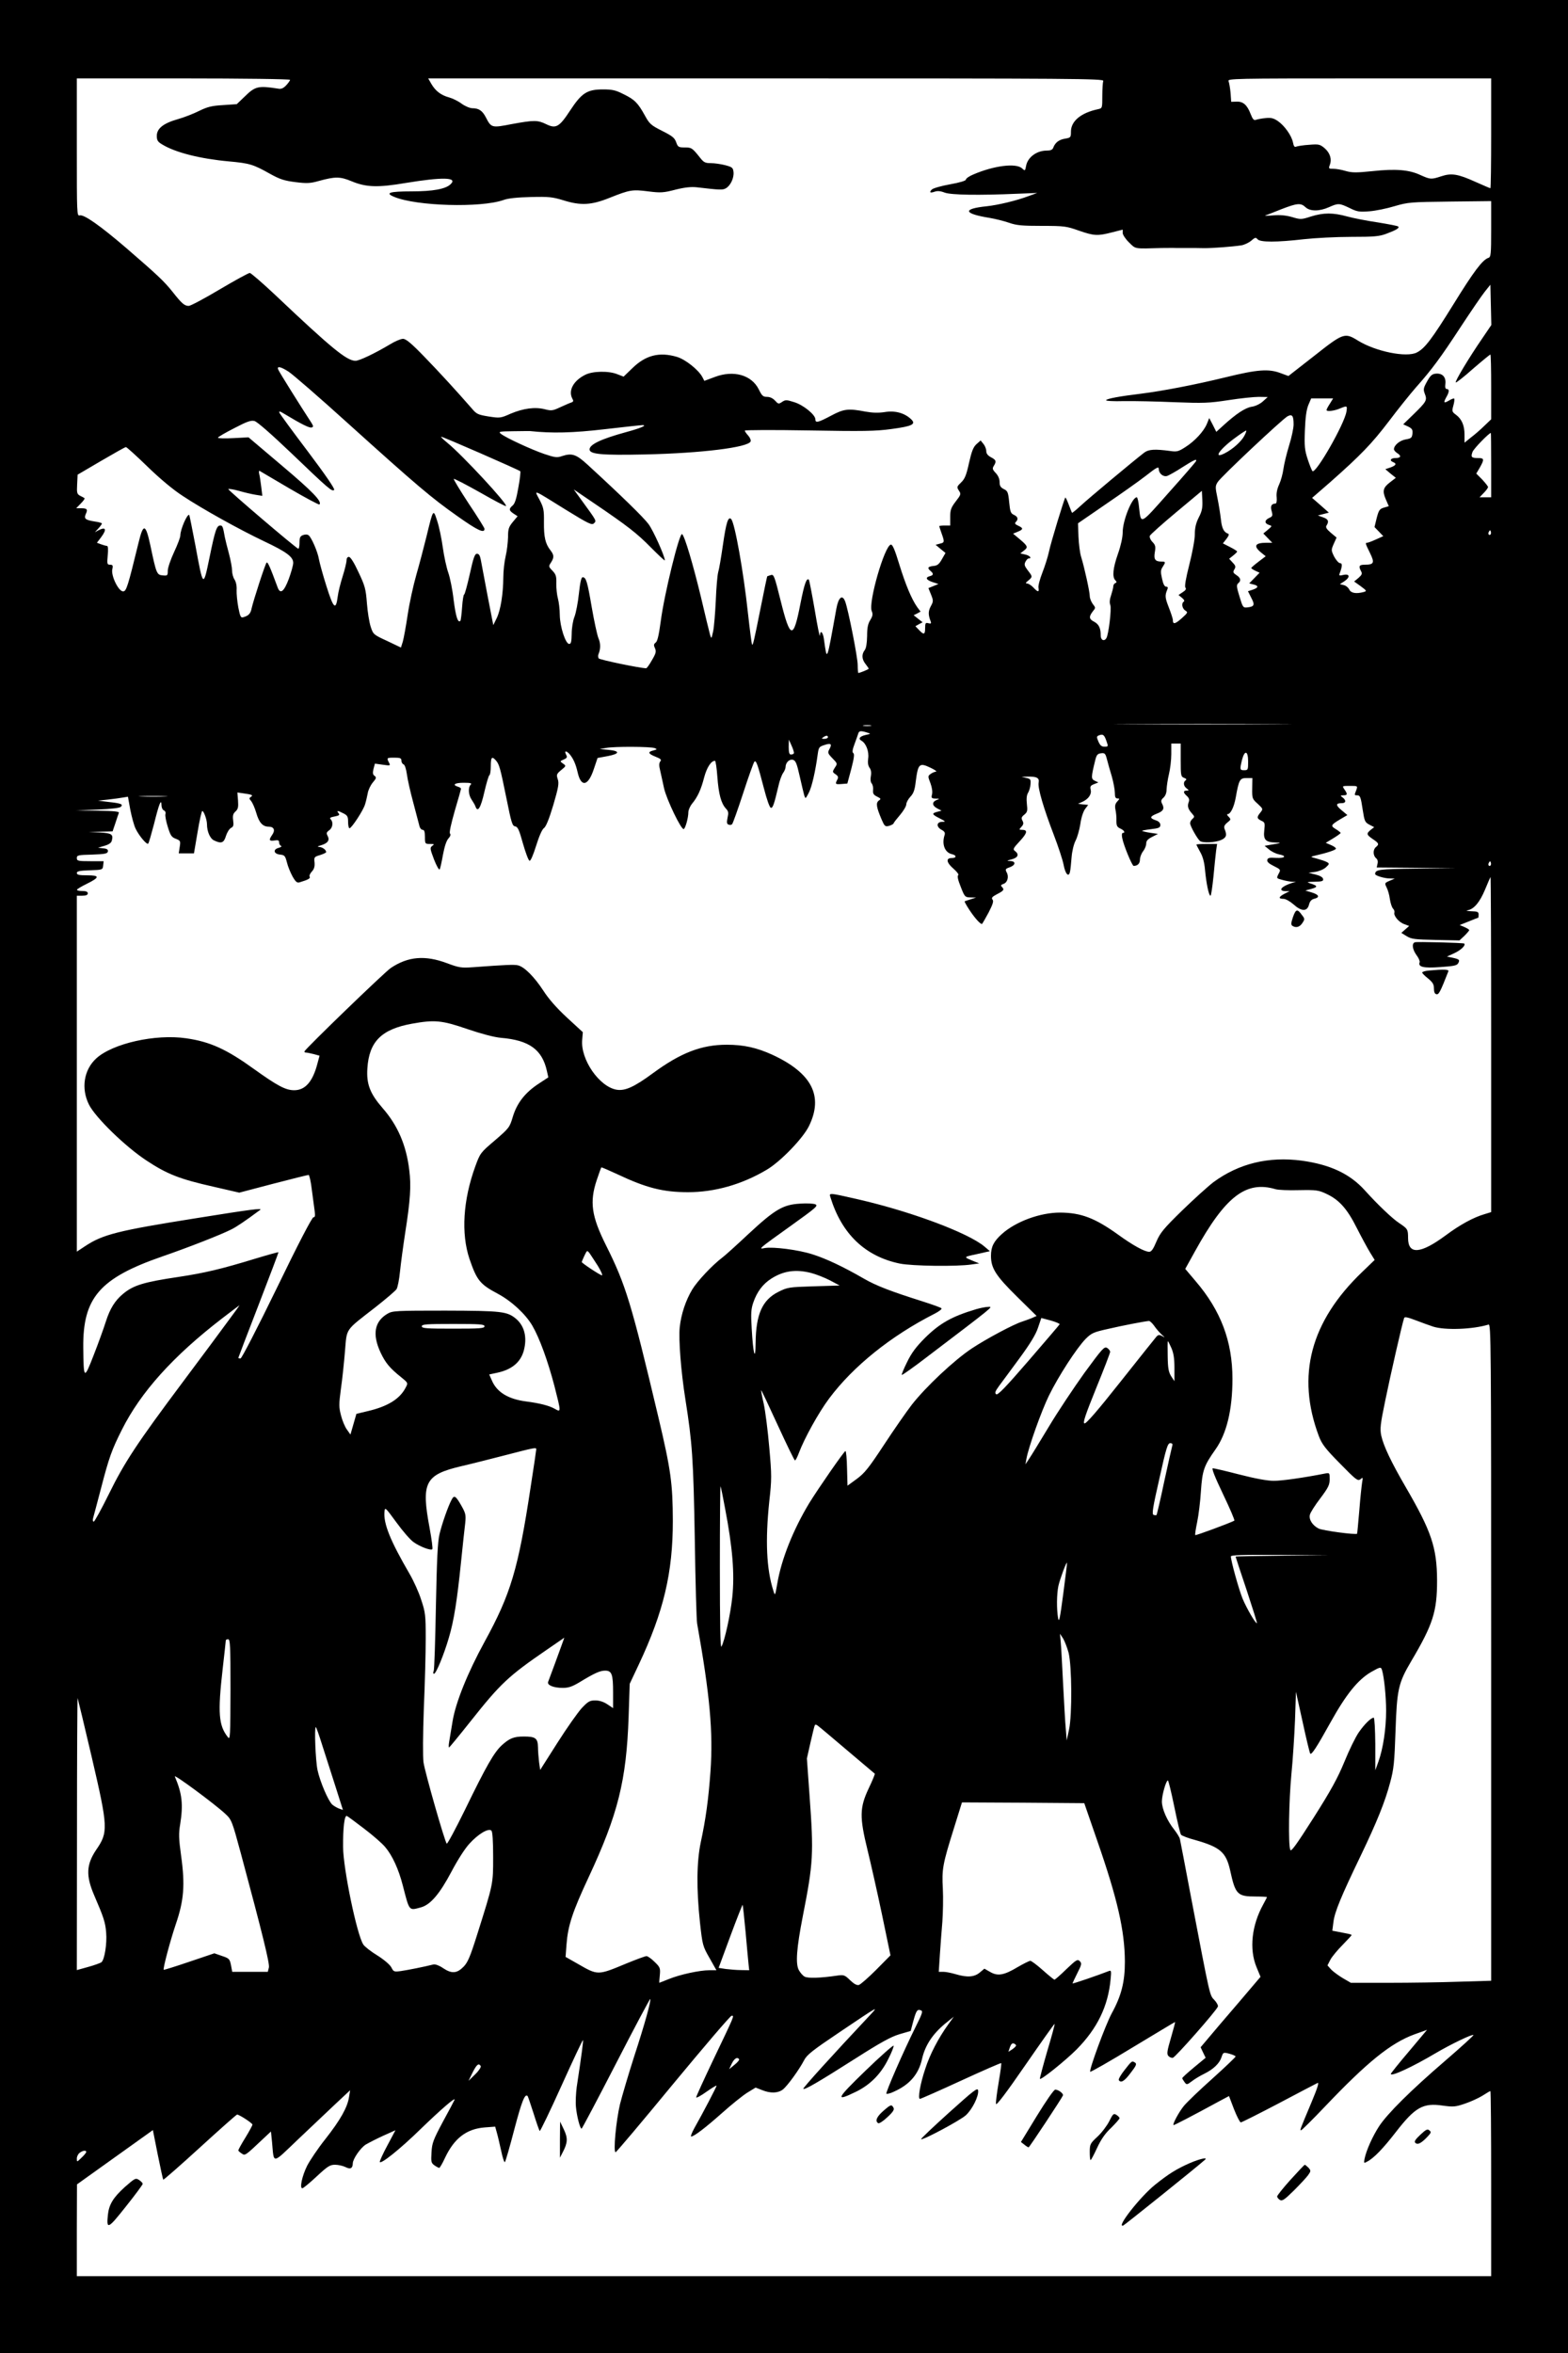 <?xml version="1.0" encoding="UTF-8" standalone="yes"?>
<svg version="1.0" xmlns="http://www.w3.org/2000/svg" width="1000" height="1500" viewBox="0 0 1000 1500" preserveAspectRatio="xMidYMid meet">
  <g transform="translate(0,1500) scale(0.1,-0.1)" fill="#000000" stroke="none">
    <path d="M0 7500 l0 -7500 5000 0 5000 0 0 7500 0 7500 -5000 0 -5000 0 0
-7500z m1850 6991 c0 -4 -11 -20 -24 -34 -19 -20 -32 -26 -53 -22 -128 20
-146 15 -215 -53 l-48 -46 -87 -6 c-72 -4 -100 -11 -153 -37 -36 -18 -97 -42
-137 -53 -91 -26 -133 -59 -133 -106 0 -28 6 -38 33 -54 84 -52 242 -92 428
-109 132 -12 154 -19 261 -79 63 -35 91 -44 162 -53 72 -9 95 -8 148 7 105 29
137 29 209 -1 94 -39 166 -42 349 -11 232 38 329 36 285 -7 -31 -32 -113 -47
-251 -47 -141 0 -171 -10 -110 -35 141 -59 552 -71 697 -20 29 11 89 17 174
19 114 3 139 0 205 -20 114 -36 181 -32 298 15 128 51 144 54 246 41 79 -10
97 -9 174 11 60 15 101 19 136 15 146 -17 164 -18 184 -7 30 16 54 66 50 104
-3 28 -8 32 -53 44 -27 7 -69 13 -92 13 -35 0 -45 5 -67 33 -51 64 -55 67 -99
67 -40 0 -44 3 -55 34 -10 28 -26 40 -90 72 -71 36 -80 44 -110 99 -44 79 -64
100 -136 135 -49 25 -71 30 -130 30 -101 0 -136 -22 -209 -133 -70 -107 -91
-119 -153 -89 -55 27 -78 27 -220 1 -128 -25 -131 -24 -165 42 -22 43 -45 59
-86 59 -16 0 -47 13 -69 29 -21 16 -58 34 -80 40 -51 14 -86 40 -113 86 l-20
35 2155 0 c1962 0 2156 -1 2150 -16 -3 -9 -6 -51 -6 -95 0 -78 0 -79 -27 -85
-109 -23 -173 -76 -173 -143 0 -37 -2 -39 -38 -45 -38 -6 -63 -25 -75 -58 -5
-13 -17 -18 -42 -18 -64 0 -121 -43 -131 -97 -6 -33 -7 -34 -26 -16 -39 35
-180 17 -310 -39 -27 -11 -48 -26 -48 -33 0 -7 -39 -19 -101 -30 -56 -10 -108
-25 -116 -33 -19 -19 -11 -24 18 -14 16 6 37 5 64 -6 42 -15 215 -18 465 -7
l125 5 -55 -20 c-77 -29 -194 -57 -268 -65 -156 -16 -148 -47 19 -74 36 -6 92
-20 124 -31 48 -17 84 -20 210 -20 142 0 156 -2 235 -30 98 -34 120 -35 213
-11 l67 17 0 -21 c0 -11 18 -39 40 -60 45 -44 29 -41 210 -36 30 0 71 1 90 0
19 0 55 0 80 0 25 0 70 0 100 -1 55 0 177 9 237 18 18 3 46 16 62 29 25 22 30
23 41 10 16 -20 122 -20 295 0 72 8 207 15 302 15 148 0 180 3 225 20 64 24
85 37 75 46 -3 4 -62 15 -129 26 -68 10 -156 27 -196 38 -91 25 -150 25 -231
0 -61 -20 -67 -20 -120 -4 -38 11 -77 15 -121 11 -36 -3 -58 -3 -50 0 8 2 54
20 101 39 101 39 125 42 155 13 29 -27 88 -27 149 0 60 27 67 26 132 -5 48
-24 62 -26 126 -21 40 3 113 18 162 33 86 25 101 26 353 29 l262 3 0 -178 c0
-163 -2 -179 -18 -184 -37 -12 -93 -86 -222 -295 -139 -224 -183 -282 -234
-308 -65 -34 -263 6 -376 76 -84 52 -93 49 -279 -98 l-164 -128 -49 18 c-76
29 -148 24 -351 -26 -197 -48 -400 -87 -542 -105 -133 -16 -215 -31 -221 -41
-3 -5 47 -8 113 -6 65 1 210 -2 323 -7 185 -7 219 -6 343 13 77 12 164 21 195
21 l57 -1 -31 -28 c-18 -16 -48 -31 -72 -34 -41 -7 -99 -45 -181 -120 l-44
-40 -22 44 -23 44 -15 -37 c-20 -48 -77 -110 -137 -148 -45 -29 -55 -31 -97
-25 -96 13 -137 11 -165 -10 -68 -52 -359 -295 -406 -339 -29 -27 -54 -47 -55
-45 -2 2 -11 26 -21 52 -10 27 -20 47 -22 45 -7 -8 -93 -289 -104 -344 -7 -33
-26 -93 -42 -134 -16 -41 -28 -85 -25 -97 5 -30 -4 -29 -33 2 -13 14 -31 25
-39 25 -12 1 -11 5 7 19 28 24 28 25 -4 66 -21 28 -23 37 -14 54 6 12 15 21
20 21 24 0 7 19 -22 25 l-31 7 23 18 c28 21 25 29 -27 73 l-42 35 29 12 c37
15 38 23 3 39 -20 9 -23 15 -15 23 18 18 14 34 -12 46 -20 9 -24 20 -30 81 -6
63 -10 72 -34 83 -21 11 -27 21 -27 45 0 20 -9 41 -25 58 -21 22 -22 29 -12
45 18 29 15 38 -18 55 -20 11 -30 23 -30 39 0 13 -8 34 -18 46 l-18 22 -26
-23 c-21 -19 -31 -45 -48 -120 -17 -78 -27 -102 -50 -124 -28 -27 -29 -30 -15
-52 15 -22 14 -26 -20 -70 -30 -39 -35 -54 -35 -99 l0 -54 -35 0 c-19 0 -35
-2 -35 -4 0 -2 7 -23 15 -46 20 -56 19 -59 -12 -66 l-26 -7 31 -26 32 -26 -23
-40 c-18 -32 -29 -41 -55 -43 -35 -4 -40 -13 -17 -32 20 -17 19 -27 -5 -33
-31 -8 -24 -24 18 -38 l37 -12 -32 -13 -32 -13 17 -42 c15 -38 15 -43 -2 -74
-17 -32 -17 -54 0 -98 4 -12 0 -14 -15 -10 -18 5 -21 1 -21 -31 0 -42 -8 -45
-39 -12 l-23 24 23 13 23 12 -28 22 -29 23 22 11 22 12 -21 28 c-36 51 -75
144 -115 274 -29 95 -43 127 -54 125 -40 -8 -143 -365 -122 -422 9 -21 7 -33
-9 -59 -15 -24 -20 -50 -20 -102 -1 -46 -6 -77 -15 -89 -21 -27 -19 -59 5 -89
11 -14 20 -27 20 -30 0 -4 -56 -27 -66 -27 -2 0 -4 23 -4 51 0 48 -60 352 -80
405 -18 47 -43 26 -56 -46 -63 -349 -59 -338 -79 -197 -6 48 -24 65 -26 25 -1
-13 -16 61 -33 164 -18 104 -35 190 -37 192 -15 15 -29 -25 -54 -151 -45 -233
-65 -230 -127 20 -39 156 -43 167 -62 161 -12 -4 -22 -7 -23 -8 -1 -1 -21 -94
-43 -206 -43 -215 -48 -235 -54 -229 -2 2 -14 93 -26 201 -28 262 -84 576
-107 599 -19 19 -32 -21 -53 -168 -11 -76 -24 -153 -30 -172 -5 -19 -12 -100
-15 -180 -4 -80 -11 -168 -17 -196 -11 -49 -11 -50 -20 -20 -5 17 -31 125 -58
240 -50 207 -104 390 -120 400 -17 11 -114 -384 -136 -555 -12 -88 -21 -128
-32 -136 -13 -10 -14 -17 -5 -36 9 -21 7 -32 -19 -76 -16 -29 -33 -52 -37 -52
-37 0 -298 54 -303 63 -4 7 -5 19 -1 27 14 34 14 69 -1 103 -8 21 -27 108 -42
195 -28 164 -36 192 -58 192 -9 0 -16 -31 -24 -104 -6 -57 -19 -124 -28 -147
-10 -24 -18 -73 -18 -109 -1 -51 -4 -65 -16 -65 -23 0 -59 109 -60 185 0 36
-6 83 -12 105 -6 22 -11 65 -10 95 1 46 -2 58 -25 82 -25 26 -25 28 -9 52 21
33 20 48 -5 80 -31 40 -41 83 -40 177 1 78 -2 93 -28 143 -35 66 -51 72 168
-64 146 -90 166 -99 179 -86 17 17 20 11 -84 154 l-45 62 128 -87 c215 -146
275 -192 366 -285 48 -48 87 -85 87 -80 0 26 -73 189 -104 231 -32 43 -170
178 -388 378 -73 67 -100 76 -162 56 -34 -12 -46 -10 -115 13 -82 28 -244 103
-276 128 -18 14 -13 16 75 17 52 1 102 1 110 1 139 -15 273 -12 478 12 122 14
230 26 240 26 32 -1 -14 -20 -106 -45 -157 -43 -232 -78 -232 -110 0 -31 78
-38 355 -32 360 8 657 45 672 83 3 8 -4 25 -16 38 -11 12 -21 26 -21 31 0 4
183 5 408 1 345 -6 425 -5 527 9 135 18 160 31 124 64 -42 39 -102 55 -167 44
-40 -6 -77 -5 -122 3 -110 21 -138 18 -220 -26 -83 -44 -100 -48 -100 -23 0
29 -76 91 -134 109 -50 16 -57 16 -78 2 -22 -15 -25 -14 -45 8 -14 15 -32 24
-51 24 -26 0 -33 7 -53 48 -46 92 -161 124 -280 79 l-67 -25 -13 25 c-25 46
-108 112 -162 128 -112 33 -199 11 -284 -72 l-56 -54 -39 15 c-55 23 -160 21
-207 -4 -74 -37 -108 -100 -81 -151 9 -15 7 -20 -7 -25 -10 -3 -41 -17 -70
-30 -47 -22 -56 -24 -98 -13 -63 16 -137 6 -218 -28 -65 -29 -69 -29 -141 -18
-67 11 -77 15 -107 51 -97 111 -202 226 -302 329 -84 87 -118 115 -137 115
-14 0 -52 -16 -84 -36 -96 -57 -194 -104 -219 -104 -55 0 -151 78 -511 419
-82 77 -156 141 -163 141 -8 0 -94 -47 -192 -105 -97 -58 -186 -105 -197 -105
-27 0 -44 14 -103 89 -55 69 -97 108 -296 280 -163 140 -269 215 -296 208 -19
-5 -19 4 -19 434 l0 439 680 0 c374 0 680 -4 680 -9z m7660 -341 c0 -192 -2
-350 -5 -350 -3 0 -46 19 -96 41 -111 50 -152 57 -218 35 -64 -21 -69 -20
-132 8 -72 34 -158 41 -306 25 -105 -11 -132 -10 -171 1 -26 8 -61 14 -79 14
-29 0 -31 1 -22 25 14 37 1 77 -34 107 -29 24 -37 26 -97 21 -36 -2 -72 -8
-81 -11 -13 -6 -18 0 -23 26 -9 44 -54 107 -96 136 -28 19 -44 23 -80 19 -25
-2 -52 -8 -61 -11 -12 -5 -20 4 -33 37 -22 58 -48 81 -90 79 l-34 -1 -4 57
c-3 31 -9 65 -13 75 -7 16 37 17 834 17 l841 0 0 -350z m-58 -1309 c-82 -119
-174 -272 -168 -279 3 -3 53 36 110 87 58 50 108 91 111 91 3 0 5 -93 5 -207
l0 -206 -43 -41 c-23 -23 -61 -56 -85 -74 l-42 -34 0 52 c0 58 -18 100 -56
127 -24 18 -25 22 -15 58 6 21 8 41 5 44 -2 3 -18 -3 -34 -13 -33 -19 -36 -14
-15 24 18 31 19 50 2 50 -9 0 -12 11 -9 33 5 43 -19 69 -61 65 -24 -2 -35 -12
-56 -50 -23 -41 -25 -50 -14 -79 16 -40 10 -50 -72 -130 l-66 -64 31 -14 c26
-13 30 -20 28 -45 -3 -27 -8 -31 -42 -37 -38 -6 -76 -37 -76 -63 0 -6 9 -17
20 -24 29 -18 25 -32 -10 -32 -31 0 -41 -16 -15 -26 24 -10 18 -21 -17 -34
l-33 -11 33 -28 34 -27 -35 -27 c-47 -35 -52 -57 -29 -110 l19 -44 -31 -9
c-27 -8 -33 -16 -46 -66 l-14 -58 28 -29 28 -29 -47 -21 c-26 -12 -51 -21 -56
-21 -13 0 -12 -4 18 -65 31 -63 26 -75 -34 -75 -35 0 -40 -9 -23 -41 9 -16 6
-23 -16 -43 l-28 -23 42 -30 c39 -29 40 -31 19 -37 -48 -13 -82 -7 -92 16 -6
12 -21 25 -35 28 l-25 6 28 18 c39 26 36 50 -5 41 -27 -6 -30 -5 -24 10 17 46
18 65 2 65 -8 0 -25 19 -37 41 -20 41 -20 43 -3 82 l18 40 -37 31 c-28 24 -34
35 -27 46 17 26 11 41 -22 52 l-33 12 35 9 35 9 -53 47 -54 47 114 99 c198
175 267 247 376 390 58 77 136 174 172 215 103 116 158 191 285 385 65 99 134
200 154 225 l36 45 3 -129 3 -128 -59 -87z m-7612 -210 c25 -16 194 -162 375
-326 449 -405 537 -479 703 -596 130 -92 172 -111 172 -80 0 5 -45 78 -101
161 -55 84 -98 155 -95 157 3 3 78 -36 167 -86 89 -51 163 -90 166 -87 12 12
-278 325 -375 404 -23 19 -41 36 -39 38 4 4 495 -211 505 -220 3 -3 -2 -50
-12 -103 -12 -70 -22 -103 -36 -115 -26 -22 -25 -32 5 -52 l26 -17 -31 -37
c-26 -32 -30 -45 -30 -97 -1 -33 -7 -87 -15 -120 -8 -33 -15 -94 -15 -135 -1
-106 -17 -208 -42 -260 l-22 -45 -37 190 c-20 105 -39 207 -43 228 -5 26 -12
37 -24 37 -14 0 -23 -25 -46 -130 -16 -71 -32 -130 -36 -130 -4 0 -10 -36 -13
-81 -3 -44 -8 -83 -11 -87 -16 -15 -29 26 -43 134 -7 64 -23 142 -34 173 -11
31 -27 103 -35 161 -8 58 -24 134 -36 170 -25 77 -25 78 -68 -100 -17 -69 -46
-179 -65 -245 -19 -66 -44 -180 -55 -254 -11 -73 -25 -150 -31 -171 l-12 -38
-88 42 c-87 40 -89 42 -105 91 -9 28 -20 95 -24 150 -7 90 -12 110 -54 198
-28 61 -51 97 -61 97 -9 0 -15 -9 -15 -22 0 -13 -11 -59 -25 -103 -14 -44 -28
-101 -31 -127 -12 -92 -27 -78 -72 65 -23 72 -44 150 -48 172 -8 48 -47 137
-65 152 -9 7 -22 7 -36 2 -19 -7 -23 -16 -23 -50 0 -22 -4 -39 -8 -37 -20 8
-449 374 -446 380 2 3 32 -1 67 -11 34 -10 82 -21 106 -25 l44 -7 -7 58 c-4
31 -9 68 -13 82 -3 13 -2 22 3 19 5 -3 91 -54 192 -113 101 -59 186 -104 189
-101 19 18 -44 83 -237 246 l-215 182 -97 -5 c-54 -3 -98 -2 -98 3 0 4 46 31
103 60 82 43 108 52 130 46 17 -4 107 -83 234 -204 239 -229 261 -248 274
-235 6 6 -54 94 -167 244 -97 128 -179 240 -182 248 -4 11 3 10 29 -6 116 -70
164 -93 177 -88 12 4 11 9 -4 33 -61 93 -206 324 -210 337 -9 23 16 18 66 -14z
m6641 -205 c-12 -18 -21 -36 -21 -40 0 -11 47 -6 83 9 49 20 50 20 44 -19 -13
-80 -197 -401 -217 -379 -4 4 -18 38 -30 75 -19 58 -22 82 -18 185 3 83 10
131 22 161 l18 42 70 0 70 0 -21 -34z m-231 -132 c0 -23 -13 -84 -29 -135 -16
-52 -32 -119 -36 -149 -4 -30 -16 -74 -27 -98 -13 -28 -19 -56 -16 -82 2 -23
-1 -40 -7 -40 -26 -1 -35 -16 -25 -48 8 -30 6 -34 -16 -44 -30 -14 -31 -34 -2
-44 22 -7 22 -7 -6 -31 l-29 -24 29 -30 28 -29 -36 0 c-74 0 -86 -20 -37 -61
l31 -25 -46 -35 c-25 -19 -46 -37 -46 -40 0 -3 12 -11 27 -18 l26 -12 -33 -34
-33 -34 27 -7 c34 -8 33 -20 -4 -33 l-31 -10 21 -42 c24 -45 20 -56 -24 -61
-28 -3 -30 -1 -51 69 -19 61 -20 74 -9 84 21 17 17 35 -11 53 -21 14 -23 19
-13 36 10 16 9 23 -10 43 l-23 25 25 20 c14 11 26 23 26 26 0 3 -20 16 -46 29
l-45 23 23 29 c15 20 18 30 10 33 -27 9 -40 34 -46 94 -4 35 -14 96 -22 135
-14 67 -14 75 2 100 20 33 411 400 445 419 30 16 39 4 39 -52z m-314 -72 c-19
-36 -74 -86 -126 -112 -77 -39 -32 27 69 100 36 27 67 47 69 45 2 -2 -3 -16
-12 -33z m1574 -187 l0 -205 -37 0 -37 0 27 28 c15 15 27 32 27 37 0 5 -17 26
-37 48 l-38 38 23 39 c29 52 28 60 -11 60 -43 0 -48 6 -36 39 7 20 104 120
117 121 1 0 2 -92 2 -205z m-8571 -8 c79 -77 165 -149 227 -189 124 -82 359
-213 519 -289 142 -67 185 -99 185 -137 0 -15 -13 -61 -28 -102 -31 -83 -55
-101 -72 -53 -48 130 -63 164 -70 156 -9 -9 -84 -241 -95 -290 -7 -34 -18 -47
-51 -57 -18 -6 -22 0 -34 61 -7 38 -12 87 -11 111 2 26 -4 53 -13 67 -9 13
-16 39 -16 58 0 18 -9 67 -20 108 -11 41 -23 88 -26 104 -12 68 -15 75 -29 75
-23 0 -33 -29 -69 -205 -40 -193 -40 -193 -90 79 -20 104 -37 190 -39 193 -12
11 -57 -92 -57 -131 0 -12 -18 -59 -40 -106 -22 -47 -40 -100 -40 -118 0 -31
-2 -33 -32 -30 -38 3 -41 10 -79 191 -30 139 -45 143 -75 19 -69 -282 -78
-312 -99 -312 -29 0 -77 98 -69 140 6 25 3 30 -14 30 -19 0 -20 5 -15 60 4 39
2 60 -5 60 -6 0 -23 5 -37 10 l-27 10 26 34 c39 52 32 70 -17 45 l-22 -12 23
25 c12 13 22 27 22 31 0 3 -20 9 -43 12 -63 10 -73 18 -60 48 14 30 9 37 -31
37 l-30 0 29 30 c16 16 27 31 24 34 -2 2 -14 9 -27 15 -21 11 -23 18 -20 74
l3 61 150 88 c82 48 153 88 158 88 5 0 66 -55 136 -123z m6689 34 c-1 -5 -79
-95 -173 -200 -187 -211 -178 -207 -191 -92 -3 34 -10 61 -14 61 -30 0 -90
-147 -90 -224 0 -31 -12 -85 -30 -136 -32 -91 -38 -148 -17 -169 10 -11 10
-14 0 -18 -7 -3 -13 -12 -13 -21 0 -9 -7 -35 -14 -57 -9 -25 -11 -47 -5 -62 9
-23 -11 -189 -25 -211 -14 -23 -36 -13 -36 16 0 48 -12 72 -41 88 -34 17 -36
32 -10 66 19 23 19 24 0 48 -10 14 -19 36 -19 50 0 27 -34 182 -55 250 -8 25
-15 83 -17 130 l-3 84 176 121 c97 66 213 148 258 183 66 52 81 60 81 43 0
-29 28 -53 54 -45 11 4 55 28 96 55 76 48 94 56 88 40z m17 -360 c-18 -36 -25
-66 -25 -108 0 -33 -16 -117 -35 -192 -23 -91 -31 -139 -25 -147 7 -8 2 -17
-17 -29 l-27 -18 22 -18 c13 -10 18 -20 12 -24 -17 -10 -11 -44 9 -57 18 -11
17 -14 -22 -49 -43 -38 -57 -41 -57 -12 0 9 -12 45 -26 81 -24 62 -26 75 -9
115 5 12 2 17 -8 17 -10 0 -19 17 -26 51 -10 43 -9 56 4 75 20 31 19 34 -7 34
-41 0 -51 14 -43 60 6 35 4 45 -15 65 -13 13 -20 31 -17 39 3 8 79 76 169 151
l163 136 3 -60 c2 -48 -2 -70 -23 -110z m1861 -108 c-10 -10 -19 5 -10 18 6
11 8 11 12 0 2 -7 1 -15 -2 -18z m-1378 -1210 c-252 -2 -664 -2 -915 0 -252 1
-46 2 457 2 503 0 709 -1 458 -2z m-2575 -10 c-13 -2 -33 -2 -45 0 -13 2 -3 4
22 4 25 0 35 -2 23 -4z m-23 -43 c25 -8 25 -8 -8 -15 -39 -9 -51 -24 -28 -37
29 -16 49 -68 43 -112 -4 -28 -1 -47 9 -61 9 -12 12 -30 8 -52 -4 -20 -2 -39
5 -47 7 -8 11 -27 9 -42 -2 -23 3 -31 25 -42 26 -13 27 -15 11 -26 -19 -15
-15 -41 18 -119 19 -44 23 -48 47 -42 14 4 28 11 30 16 1 6 21 30 42 55 21 25
39 55 39 67 0 11 12 33 26 48 20 21 28 43 34 96 15 116 23 123 96 88 27 -13
42 -24 33 -24 -8 -1 -24 -7 -34 -15 -18 -13 -18 -15 -1 -59 10 -27 14 -55 10
-71 -6 -23 -3 -26 22 -27 28 0 28 -1 7 -9 -31 -13 -29 -36 5 -54 l27 -14 -27
-7 c-38 -10 -35 -17 15 -42 39 -20 40 -22 15 -22 -36 -1 -38 -32 -3 -51 19
-10 24 -19 19 -34 -19 -58 2 -111 46 -121 32 -7 32 -25 -1 -25 -38 0 -33 -29
11 -67 24 -21 37 -39 31 -42 -7 -5 -2 -30 16 -74 25 -65 28 -67 62 -68 l36 -1
-35 -11 c-19 -6 -37 -12 -38 -13 -2 -1 12 -27 32 -57 36 -54 73 -94 80 -86 2
2 21 35 41 72 27 53 33 72 25 82 -9 11 -3 18 29 35 43 22 48 29 30 47 -8 8 -5
13 10 18 26 8 37 46 21 74 -10 19 -8 23 19 32 39 14 41 39 4 40 -25 1 -24 2
10 11 40 11 48 32 20 53 -15 11 -11 18 31 63 48 52 52 72 14 72 -20 0 -20 1
-4 19 14 15 15 24 7 39 -9 17 -7 24 12 39 19 16 21 24 16 68 -4 33 -1 57 7 70
7 11 15 36 16 55 3 31 0 35 -27 41 l-30 7 35 1 c62 2 80 -8 74 -38 -7 -33 32
-165 97 -334 28 -73 56 -158 62 -189 11 -60 33 -84 41 -45 3 12 7 53 10 91 3
40 14 85 26 108 11 21 24 69 30 105 5 39 18 78 29 94 l21 28 -33 3 -32 4 25
11 c41 18 63 49 56 78 -5 21 -2 27 21 36 l28 11 -23 11 c-24 11 -24 21 2 127
9 38 15 45 38 48 24 3 28 -1 38 -40 6 -24 20 -73 31 -109 10 -36 19 -83 19
-103 0 -27 4 -36 17 -36 15 0 14 -2 -2 -20 -13 -14 -16 -28 -11 -52 4 -18 7
-50 6 -71 0 -31 4 -39 25 -49 25 -11 34 -28 15 -28 -5 0 -7 -14 -3 -32 8 -45
63 -178 73 -178 25 0 40 15 40 40 0 15 9 39 20 53 11 14 20 36 20 49 0 18 10
29 38 43 l37 19 -48 7 c-27 4 -51 10 -53 12 -3 2 22 7 56 11 51 6 60 10 60 27
0 13 -10 24 -30 30 -40 14 -38 24 10 43 41 16 48 32 30 65 -7 14 -5 23 10 36
13 12 20 31 20 54 1 20 7 63 15 96 8 33 15 90 15 128 l0 67 30 0 30 0 0 -105
c0 -99 1 -106 22 -114 14 -5 17 -10 10 -15 -17 -11 -15 -37 6 -52 16 -13 16
-13 0 -14 -23 0 -23 -13 1 -34 14 -13 18 -24 12 -39 -10 -27 -4 -45 21 -73 17
-19 17 -22 3 -34 -8 -7 -15 -19 -15 -28 0 -18 48 -103 64 -114 19 -13 95 -9
131 6 36 15 42 31 25 71 -6 15 -2 25 17 41 24 19 24 21 9 37 -10 9 -13 17 -7
17 19 0 41 45 52 106 20 113 26 124 68 124 l38 0 -1 -66 c-1 -63 0 -67 35 -98
35 -33 35 -33 17 -56 -24 -29 -23 -38 6 -52 23 -10 24 -15 19 -61 -7 -60 8
-76 71 -78 42 -1 39 -3 -29 -14 l-40 -7 28 -23 c15 -13 43 -27 62 -31 54 -10
42 -26 -17 -23 -43 3 -54 0 -56 -14 -2 -11 11 -23 42 -38 44 -22 45 -23 30
-50 -14 -28 -14 -28 23 -38 21 -6 49 -11 63 -12 l25 -1 -26 -7 c-67 -21 -91
-50 -41 -52 l27 0 -32 -16 c-39 -20 -42 -33 -8 -33 14 0 41 -15 64 -35 51 -46
87 -47 99 -3 5 22 16 34 32 38 39 9 33 26 -12 40 l-43 13 40 11 c42 12 39 20
-13 36 -21 7 -15 8 31 9 49 1 58 4 55 18 -2 11 -20 21 -48 28 l-45 11 43 6
c25 4 54 16 68 29 23 21 23 24 7 33 -10 6 -38 15 -63 22 -45 12 -45 12 -15 19
83 19 135 37 135 45 0 6 -15 16 -32 23 l-33 14 48 29 c26 16 47 31 47 34 0 3
-14 14 -30 24 -36 21 -33 27 27 63 l46 27 -37 31 c-39 32 -38 45 1 45 27 0 30
17 6 36 -17 12 -16 13 5 14 26 0 27 8 6 38 -15 22 -15 22 35 22 50 0 50 0 41
-26 -13 -33 -13 -34 4 -34 21 0 24 -9 37 -94 11 -71 14 -78 42 -93 l31 -16
-22 -17 c-29 -24 -28 -31 13 -59 39 -26 42 -33 20 -51 -20 -16 -19 -54 1 -71
10 -8 13 -21 9 -36 l-5 -23 252 -2 253 -3 -250 -2 c-243 -3 -264 -6 -265 -35
0 -10 59 -28 94 -28 l31 -1 -33 -14 c-32 -14 -32 -15 -19 -42 8 -15 18 -49 21
-75 4 -26 13 -53 20 -60 7 -7 11 -18 9 -25 -7 -20 28 -62 62 -74 l32 -12 -25
-22 -25 -22 34 -21 c31 -19 52 -21 186 -24 l151 -3 31 29 c17 17 31 33 31 37
0 3 -14 12 -30 19 l-31 13 58 23 c32 13 59 24 61 24 1 0 2 9 2 20 0 17 -7 20
-47 21 -28 1 -37 4 -23 6 41 8 77 51 111 132 17 42 33 78 35 80 2 2 4 -477 4
-1066 l0 -1070 -42 -13 c-70 -20 -158 -68 -249 -136 -160 -118 -239 -124 -239
-16 0 55 -3 59 -55 94 -44 28 -141 121 -221 210 -95 105 -220 164 -402 189
-212 28 -401 -18 -563 -137 -34 -26 -124 -107 -199 -180 -119 -116 -141 -143
-165 -199 -20 -48 -32 -65 -46 -65 -29 0 -104 41 -199 110 -148 106 -236 139
-369 140 -128 0 -283 -57 -372 -137 -52 -47 -69 -81 -69 -139 0 -79 31 -127
167 -261 l124 -122 -34 -15 c-19 -7 -45 -17 -58 -21 -53 -16 -229 -110 -321
-171 -113 -75 -294 -245 -383 -359 -34 -44 -114 -159 -177 -255 -98 -149 -124
-181 -174 -218 l-59 -43 -3 111 c-1 60 -6 110 -10 110 -8 0 -171 -235 -231
-332 -102 -169 -178 -358 -204 -514 -14 -79 -14 -79 -25 -44 -44 137 -52 319
-26 568 16 142 16 167 0 345 -9 106 -25 230 -35 277 -11 47 -18 86 -17 88 2 1
49 -99 106 -223 57 -124 106 -225 110 -225 4 0 15 21 25 48 34 91 126 258 193
347 153 205 394 399 672 540 29 15 49 30 44 35 -5 5 -61 25 -124 45 -196 62
-291 98 -369 143 -135 78 -244 129 -330 156 -90 29 -250 49 -303 40 -44 -9
-44 -8 166 142 163 117 176 128 155 137 -13 5 -56 7 -96 4 -109 -6 -161 -37
-327 -191 -77 -72 -154 -142 -171 -154 -62 -47 -158 -149 -190 -202 -42 -70
-71 -157 -80 -241 -8 -77 8 -283 36 -459 44 -279 51 -377 60 -890 4 -278 11
-521 15 -540 81 -455 103 -691 85 -944 -13 -179 -30 -302 -62 -451 -26 -124
-28 -295 -5 -510 16 -146 18 -152 61 -227 l44 -78 -45 0 c-62 0 -187 -27 -258
-56 -33 -13 -60 -24 -61 -24 -1 0 0 22 3 48 4 46 2 51 -33 85 -21 21 -44 37
-52 37 -8 0 -65 -21 -126 -46 -188 -78 -182 -78 -316 -1 l-74 42 6 80 c9 119
38 208 142 430 186 399 240 614 254 1020 l7 211 57 121 c160 340 218 587 218
918 -1 239 -12 322 -92 660 -173 729 -208 844 -334 1096 -93 186 -106 277 -59
417 14 42 27 78 29 80 1 2 47 -18 101 -43 186 -88 293 -115 452 -115 170 0
343 49 500 142 88 51 232 200 271 279 94 192 19 338 -233 455 -99 45 -182 64
-291 64 -161 0 -294 -51 -473 -183 -117 -86 -175 -112 -228 -104 -112 18 -233
194 -221 319 l4 48 -100 92 c-67 62 -118 120 -152 173 -57 87 -120 151 -161
161 -24 6 -73 4 -289 -12 -73 -5 -87 -3 -165 26 -139 52 -248 43 -358 -31 -40
-27 -540 -510 -550 -531 -2 -5 2 -8 10 -8 7 0 29 -5 50 -10 l36 -10 -13 -48
c-30 -117 -78 -172 -149 -172 -54 0 -107 28 -256 135 -175 126 -279 174 -432
196 -197 29 -471 -33 -575 -129 -78 -72 -97 -190 -46 -293 40 -81 230 -267
367 -357 133 -88 214 -119 427 -167 l165 -38 217 57 c119 31 220 56 225 56 5
0 15 -44 21 -97 7 -54 15 -115 18 -135 4 -29 2 -38 -8 -38 -9 0 -100 -175
-233 -450 -128 -263 -225 -450 -232 -450 -8 0 -14 2 -14 4 0 2 58 154 129 337
71 184 128 335 127 336 -1 2 -70 -17 -152 -42 -213 -65 -319 -90 -484 -115
-223 -33 -289 -53 -355 -108 -52 -43 -84 -95 -110 -177 -14 -44 -49 -141 -78
-215 -61 -157 -64 -155 -66 50 -3 317 105 442 503 580 163 56 375 139 440 172
33 16 88 53 185 125 18 13 -54 4 -409 -53 -497 -79 -594 -103 -707 -178 l-53
-35 0 1135 0 1134 35 0 c24 0 35 5 35 15 0 10 -11 15 -35 15 -19 0 -35 3 -34
8 0 4 28 21 61 37 85 42 86 55 4 55 -51 0 -66 3 -66 15 0 11 18 15 83 17 81 3
82 3 85 31 l3 27 -85 0 c-79 0 -86 2 -86 20 0 18 8 20 97 22 82 3 98 6 101 20
2 12 -5 18 -30 20 l-33 4 41 12 c28 8 44 19 47 33 11 40 -1 48 -76 52 l-72 3
77 2 76 2 18 53 c9 28 19 58 22 65 3 9 -28 12 -134 14 l-139 2 137 5 c88 4
141 10 149 18 16 16 2 22 -82 31 l-64 8 65 7 c36 4 79 10 95 13 l31 5 15 -83
c9 -46 24 -100 33 -119 21 -45 72 -106 81 -97 4 3 20 60 37 124 32 130 47 167
48 121 0 -15 7 -30 15 -33 9 -4 13 -13 10 -24 -3 -9 4 -46 15 -81 17 -55 24
-66 51 -76 30 -12 31 -14 25 -53 l-6 -40 48 0 49 0 23 135 c12 74 26 135 30
135 10 0 30 -56 30 -84 0 -47 20 -93 46 -104 46 -22 62 -15 75 29 7 22 21 45
32 51 16 8 18 17 14 48 -4 30 -1 43 15 57 16 15 19 27 16 70 l-4 51 35 -5 c58
-8 68 -12 51 -23 -12 -8 -12 -11 2 -27 8 -10 23 -43 32 -74 18 -63 41 -89 80
-89 33 0 43 -22 22 -52 -23 -33 -20 -41 14 -36 24 4 30 1 30 -13 0 -9 6 -19
13 -22 6 -2 -1 -8 -16 -12 -38 -10 -32 -39 10 -43 28 -3 32 -8 43 -50 6 -26
23 -66 36 -90 21 -36 29 -42 47 -36 53 16 68 25 62 35 -4 6 2 20 13 32 15 16
20 32 18 58 -4 35 -2 37 35 48 22 7 39 15 39 19 0 15 -24 32 -45 33 -14 1 -10
4 11 10 44 13 58 32 44 59 -10 19 -8 24 9 37 23 15 28 52 10 70 -9 9 -2 13 25
18 30 6 34 10 25 21 -15 18 -5 18 31 -1 26 -13 30 -21 30 -55 0 -22 4 -40 9
-40 13 0 88 114 99 152 6 18 13 50 17 70 3 21 18 52 32 69 23 27 25 33 12 43
-12 8 -13 19 -7 44 l9 34 50 -7 c49 -7 50 -6 40 13 -16 31 -15 32 34 32 37 0
45 -3 45 -19 0 -10 6 -21 14 -24 8 -3 16 -29 21 -63 4 -32 22 -112 40 -178 18
-67 35 -133 39 -148 3 -16 13 -28 21 -28 11 0 15 -12 15 -45 0 -44 1 -45 32
-45 28 0 30 -2 15 -12 -16 -12 -15 -18 11 -87 16 -41 32 -69 36 -63 4 6 13 48
21 93 10 53 22 90 35 104 12 13 16 25 10 31 -6 6 6 59 30 144 22 74 40 138 40
142 0 4 -9 10 -20 13 -38 12 -20 25 37 25 44 0 54 -3 45 -12 -18 -18 -15 -66
6 -96 10 -15 22 -35 25 -45 14 -38 33 -7 56 94 13 57 28 106 32 107 5 2 9 28
9 58 0 57 7 65 32 37 22 -25 28 -46 68 -243 31 -154 37 -175 55 -178 17 -2 26
-22 50 -109 17 -59 35 -108 42 -110 7 -3 23 35 42 95 19 61 38 105 50 113 13
9 33 58 60 148 33 113 37 138 28 164 -9 28 -8 33 22 58 32 26 32 27 12 41 -21
15 -21 15 4 26 22 10 24 15 15 32 -13 25 1 26 22 3 24 -28 40 -64 52 -117 22
-97 67 -88 103 21 l24 71 65 12 c78 15 80 33 3 40 l-54 5 40 7 c52 10 284 9
310 -1 17 -7 17 -8 -8 -15 -38 -9 -34 -21 14 -40 33 -13 39 -19 30 -30 -8 -10
-9 -26 -1 -57 5 -24 17 -75 25 -114 17 -74 111 -269 126 -260 11 7 29 73 29
107 0 14 11 39 24 55 35 42 57 90 77 168 17 63 44 105 69 105 4 0 11 -46 15
-102 8 -110 24 -170 55 -203 16 -17 17 -27 10 -58 -6 -30 -5 -40 7 -44 8 -3
18 -2 22 3 5 5 37 95 71 199 34 105 66 194 71 199 11 12 21 -16 60 -166 20
-78 38 -128 46 -128 12 0 20 23 47 137 7 34 21 72 30 85 9 12 16 30 16 38 0
29 25 53 48 46 17 -6 24 -24 42 -104 12 -53 25 -108 29 -122 8 -24 8 -24 29
16 20 38 43 141 57 246 6 43 9 48 41 58 43 15 52 8 34 -25 -13 -23 -11 -28 19
-59 32 -33 33 -34 15 -60 -16 -26 -16 -28 5 -42 17 -12 19 -19 11 -34 -15 -29
-13 -31 27 -28 l37 3 25 93 c18 69 21 96 13 101 -8 5 -6 22 9 61 11 30 22 61
24 68 5 13 18 14 55 2z m1526 -53 c13 -36 12 -37 -12 -37 -19 0 -28 8 -39 33
-12 28 -12 33 3 39 26 10 34 5 48 -35z m-1776 23 c0 -5 -10 -10 -22 -10 -19 0
-20 2 -8 10 19 13 30 13 30 0z m-217 -102 c-2 -5 -11 -8 -19 -8 -10 0 -14 13
-14 48 l1 47 18 -40 c10 -22 16 -43 14 -47z m2897 -53 c0 -52 -1 -55 -25 -55
-28 0 -29 4 -14 66 17 65 39 59 39 -11z m-6907 -222 c-40 -2 -107 -2 -150 0
-43 1 -10 3 72 3 83 0 118 -2 78 -3z m8453 -440 c-10 -10 -19 5 -10 18 6 11 8
11 12 0 2 -7 1 -15 -2 -18z m-6526 -1043 c92 -31 171 -52 215 -56 180 -15 263
-75 293 -212 l9 -40 -64 -42 c-85 -56 -137 -123 -163 -211 -20 -67 -24 -71
-114 -149 -92 -78 -94 -81 -125 -166 -78 -215 -91 -427 -37 -589 47 -137 67
-162 180 -222 88 -47 177 -129 221 -204 46 -79 99 -225 141 -385 43 -169 43
-168 2 -145 -34 20 -97 36 -183 47 -115 15 -188 60 -219 136 l-16 36 51 11
c93 20 148 66 169 139 23 85 6 158 -49 205 -57 47 -90 51 -451 52 -317 0 -337
-1 -369 -20 -83 -49 -98 -131 -44 -247 31 -66 59 -100 132 -158 44 -36 44 -36
28 -66 -37 -72 -114 -120 -243 -150 l-71 -17 -19 -66 -19 -66 -22 31 c-13 17
-30 58 -38 90 -14 53 -14 71 -1 169 9 61 20 169 26 240 13 152 -3 128 196 283
66 52 126 103 133 114 7 11 17 61 22 112 5 50 20 161 33 246 33 210 39 301 26
402 -19 157 -73 283 -169 393 -81 93 -105 154 -98 255 11 170 90 249 284 284
144 26 191 22 353 -34z m5155 -1021 c17 -5 84 -8 150 -6 111 2 124 0 175 -24
81 -38 132 -95 194 -219 30 -59 68 -129 84 -155 l29 -47 -79 -76 c-330 -316
-422 -661 -277 -1047 19 -50 40 -79 135 -175 102 -104 113 -113 130 -100 16
14 17 13 11 -20 -3 -19 -12 -100 -18 -180 -7 -80 -13 -146 -14 -147 -6 -9
-222 20 -246 33 -39 20 -63 58 -55 88 3 14 33 61 66 104 51 68 60 86 60 122 0
42 0 42 -32 36 -132 -26 -271 -46 -324 -46 -42 0 -117 14 -219 40 -85 22 -162
40 -170 40 -9 0 11 -52 65 -165 43 -90 76 -166 72 -169 -23 -13 -246 -96 -249
-92 -3 2 3 40 12 83 9 43 20 132 24 198 9 131 19 161 92 264 72 101 109 254
109 451 0 239 -74 435 -235 623 l-66 78 62 112 c194 351 326 452 514 396z
m-4322 -489 c20 -33 32 -60 26 -60 -11 0 -129 78 -129 85 0 2 8 20 17 40 17
35 17 36 33 16 8 -12 32 -48 53 -81z m1360 -45 c31 -8 85 -29 120 -47 l62 -33
-165 -5 c-158 -5 -167 -6 -225 -35 -103 -51 -144 -143 -146 -325 -1 -126 -16
-73 -25 91 -6 94 -4 125 10 165 23 68 61 119 115 153 78 50 157 61 254 36z
m-3715 -302 c-39 -54 -171 -231 -292 -393 -291 -389 -372 -511 -473 -717 -47
-95 -90 -173 -95 -173 -6 0 -8 10 -4 23 4 12 26 99 51 192 50 193 68 243 132
370 120 240 327 470 639 710 60 46 110 84 111 84 2 1 -29 -43 -69 -96z m7682
-40 c76 -24 251 -18 353 13 16 5 17 -99 17 -2089 l0 -2094 -202 -6 c-112 -4
-313 -7 -448 -7 l-245 0 -50 29 c-27 16 -61 41 -75 55 l-24 27 19 37 c11 20
46 62 78 94 31 32 57 60 57 62 0 3 -13 7 -30 10 -16 3 -44 9 -61 12 l-32 6 7
55 c7 63 50 166 172 419 106 221 157 347 190 472 23 85 27 125 34 327 9 266
18 306 100 445 139 235 165 316 165 515 -1 210 -36 313 -200 595 -93 160 -141
261 -156 328 -9 44 -6 72 26 226 32 157 108 491 120 524 3 9 22 5 72 -14 37
-14 88 -33 113 -41z m-2382 15 c-2 -4 -91 -108 -198 -232 -148 -171 -197 -222
-207 -214 -10 8 -6 19 18 52 17 22 75 102 130 176 69 94 105 153 119 196 l21
62 60 -16 c32 -9 58 -20 57 -24z m603 -10 c12 -18 34 -43 48 -56 22 -19 22
-21 4 -10 -19 10 -25 10 -37 -2 -7 -8 -111 -138 -229 -287 -148 -187 -221
-271 -231 -267 -11 4 5 52 75 225 49 120 89 224 89 231 0 7 -9 19 -19 25 -18
11 -30 -2 -145 -159 -68 -95 -171 -249 -227 -343 -56 -93 -113 -186 -126 -205
l-23 -35 6 35 c14 77 95 303 143 402 61 125 178 305 235 363 37 37 51 43 141
63 94 22 235 49 262 51 6 1 22 -14 34 -31z m-4271 -3 c0 -13 -29 -15 -200 -15
-171 0 -200 2 -200 15 0 13 29 15 200 15 171 0 200 -2 200 -15z m4380 -137
c14 -32 20 -65 20 -128 l0 -85 -21 32 c-16 26 -21 50 -22 127 -1 53 -1 96 1
96 2 0 12 -19 22 -42z m6 -625 c-3 -10 -26 -112 -51 -227 -24 -115 -47 -211
-49 -214 -3 -2 -11 -2 -19 1 -12 4 -5 47 37 231 43 195 53 226 69 226 13 0 17
-5 13 -17z m-4056 -22 c0 -5 -16 -114 -36 -242 -79 -522 -127 -681 -293 -984
-109 -199 -186 -390 -205 -510 -9 -55 -19 -115 -22 -132 -3 -18 -3 -33 0 -33
2 0 64 75 137 167 191 241 241 288 486 456 l112 77 -19 -53 c-17 -48 -70 -191
-84 -228 -9 -21 33 -39 93 -39 37 0 60 8 107 36 95 58 131 74 163 74 43 0 51
-23 51 -139 l0 -100 -36 24 c-24 16 -51 25 -77 25 -36 0 -46 -6 -86 -48 -25
-27 -95 -126 -156 -222 l-110 -173 -7 49 c-3 27 -7 70 -7 96 -1 57 -16 68 -90
68 -64 0 -91 -11 -140 -55 -50 -46 -99 -131 -236 -413 -60 -122 -112 -219
-116 -215 -13 14 -139 455 -148 518 -5 35 -4 178 2 345 7 157 12 357 12 445 0
149 -2 166 -29 247 -15 48 -49 122 -74 165 -123 211 -167 320 -160 396 3 31 5
29 76 -68 40 -55 89 -112 110 -126 40 -29 110 -55 119 -45 4 3 -4 63 -17 134
-55 293 -30 341 205 396 61 14 187 46 280 70 185 48 195 50 195 37z m1204
-376 c48 -250 62 -418 46 -568 -11 -106 -49 -280 -69 -314 -7 -13 -10 141 -10
507 0 289 2 521 4 515 3 -5 16 -68 29 -140z m3554 -302 c-164 -2 -298 -4 -298
-6 0 -1 31 -97 70 -212 38 -115 68 -210 66 -212 -7 -7 -66 95 -91 155 -24 58
-75 242 -75 270 0 9 68 11 313 10 l312 -3 -297 -2z m-1397 -243 c-21 -159 -27
-188 -33 -155 -10 58 -9 153 2 205 10 44 50 153 55 148 1 -2 -10 -91 -24 -198z
m34 -376 c21 -85 23 -394 3 -489 l-15 -70 -6 75 c-4 41 -11 170 -17 285 -6
116 -12 235 -15 265 l-5 55 20 -30 c10 -17 26 -58 35 -91z m-5345 -236 c-1
-296 -2 -321 -16 -303 -60 75 -66 155 -34 435 11 96 20 178 20 182 0 5 7 8 15
8 13 0 15 -42 15 -322z m7344 125 c13 -43 26 -166 26 -259 0 -113 -19 -241
-49 -324 l-20 -55 0 168 c-1 92 -5 167 -10 167 -17 0 -59 -41 -95 -93 -21 -30
-62 -114 -92 -188 -43 -104 -85 -181 -196 -356 -109 -171 -144 -220 -149 -206
-14 33 -9 316 7 483 9 91 19 246 23 345 l6 180 43 -194 c23 -107 45 -197 48
-200 9 -9 40 38 131 202 98 176 173 269 257 318 60 34 63 34 70 12z m-8229
-554 c105 -451 106 -479 28 -592 -63 -94 -66 -165 -12 -290 60 -139 71 -172
76 -237 6 -70 -10 -172 -30 -189 -7 -5 -45 -19 -85 -30 l-72 -20 1 872 c0 480
2 868 4 862 2 -5 43 -175 90 -376z m4820 41 c94 -79 172 -145 174 -147 2 -2
-15 -44 -39 -94 -58 -123 -59 -182 -7 -394 20 -82 62 -267 92 -410 l54 -260
-91 -92 c-50 -50 -100 -94 -111 -97 -13 -3 -31 7 -56 31 -33 32 -39 35 -81 29
-108 -16 -187 -18 -208 -7 -12 6 -29 26 -38 43 -21 41 -14 138 26 343 67 340
70 397 43 767 l-17 238 23 102 c13 57 25 107 28 111 3 5 12 2 21 -6 10 -7 94
-78 187 -157z m-3351 38 c20 -62 58 -181 85 -265 l48 -151 -26 9 c-14 6 -33
17 -42 25 -26 24 -78 146 -94 220 -13 62 -21 274 -11 274 3 0 21 -51 40 -112z
m-617 -441 c40 -37 43 -45 99 -252 140 -520 184 -701 179 -727 l-7 -28 -113 0
-114 0 -8 43 c-8 39 -12 43 -57 58 l-49 17 -160 -54 c-88 -30 -162 -53 -163
-51 -6 6 41 184 77 290 52 152 60 250 34 437 -15 108 -16 142 -6 200 20 126
13 195 -34 305 -8 19 257 -177 322 -238z m6052 46 c19 -93 38 -173 43 -179 4
-6 45 -22 91 -34 158 -45 196 -77 222 -192 34 -156 46 -168 165 -168 38 0 70
-2 70 -4 0 -2 -11 -23 -24 -47 -73 -132 -90 -283 -43 -398 l26 -63 -142 -167
c-79 -91 -164 -192 -191 -224 l-49 -58 16 -34 16 -33 -75 -62 c-41 -34 -74
-64 -74 -68 0 -4 7 -15 15 -26 13 -17 15 -17 47 7 18 14 53 35 78 47 59 29 97
66 110 105 11 32 11 33 50 23 22 -6 40 -14 40 -18 0 -4 -66 -67 -147 -140 -82
-73 -163 -151 -182 -174 -31 -37 -74 -117 -67 -123 2 -3 121 59 292 152 l62
33 32 -84 c18 -46 38 -84 43 -84 6 0 115 55 241 121 127 67 239 126 248 130
12 7 2 -28 -38 -123 -75 -179 -75 -178 -66 -178 4 0 73 68 152 151 270 284
420 405 570 460 l81 29 -115 -137 c-64 -75 -116 -140 -116 -144 0 -19 137 44
287 133 97 57 232 122 240 115 2 -3 -78 -76 -179 -163 -220 -189 -370 -338
-423 -419 -41 -63 -81 -152 -92 -205 -6 -31 -5 -32 16 -20 43 22 102 84 182
187 124 160 174 189 301 170 66 -9 80 -8 139 12 36 12 87 35 113 51 26 17 49
30 51 30 3 0 5 -265 5 -590 l0 -590 -4510 0 -4510 0 0 293 1 292 242 173 242
173 31 -156 c17 -85 33 -157 35 -160 3 -2 108 90 234 205 127 116 233 210 237
210 14 0 98 -55 98 -64 0 -5 -20 -42 -45 -83 -25 -40 -45 -77 -45 -81 0 -4 10
-13 21 -20 23 -15 20 -17 141 97 l46 43 7 -68 c13 -142 -3 -143 166 18 83 79
191 181 241 228 l91 85 -7 -43 c-10 -66 -55 -146 -150 -267 -48 -60 -100 -138
-117 -171 -33 -66 -49 -144 -31 -144 6 0 47 34 91 75 71 66 85 75 118 75 21 0
51 -7 67 -15 31 -16 45 -8 46 24 0 28 50 100 83 120 19 11 69 37 111 56 l78
35 -51 -96 c-29 -53 -50 -101 -49 -106 6 -17 130 82 263 212 125 121 222 205
214 184 -2 -5 -35 -68 -74 -139 -62 -116 -70 -137 -73 -196 -4 -60 -2 -68 19
-83 13 -9 27 -16 30 -16 4 0 21 29 37 64 59 125 137 185 254 194 l66 5 10 -36
c6 -20 18 -72 28 -117 9 -44 20 -77 24 -73 4 4 32 100 61 212 47 178 67 227
84 209 2 -2 19 -52 38 -111 18 -58 36 -109 39 -112 3 -3 66 127 139 289 73
162 135 293 137 291 3 -3 -8 -90 -40 -300 -5 -38 -8 -95 -5 -125 5 -58 26
-140 36 -140 3 0 102 187 220 416 117 228 216 413 218 411 7 -8 -35 -160 -103
-368 -36 -112 -76 -248 -90 -303 -25 -106 -44 -306 -28 -306 5 0 170 196 367
435 198 239 365 435 373 435 18 0 21 8 -120 -287 -58 -122 -106 -227 -106
-233 0 -6 29 9 65 35 36 25 65 43 65 39 0 -7 -87 -174 -142 -271 -16 -29 -25
-53 -20 -53 18 0 91 56 197 150 58 52 130 110 160 129 l54 33 41 -16 c54 -22
102 -20 133 4 30 24 105 128 135 186 18 35 52 62 229 181 254 171 249 168 187
102 -234 -249 -426 -461 -421 -465 8 -8 90 39 332 193 160 102 227 139 281
155 l72 21 17 64 c19 68 25 76 49 67 13 -5 7 -22 -33 -102 -80 -160 -194 -422
-188 -429 4 -3 26 2 48 13 101 45 157 111 179 207 20 91 72 168 163 239 l40
32 -36 -50 c-62 -86 -117 -191 -146 -282 -32 -94 -49 -192 -34 -192 5 0 123
52 262 116 139 64 254 114 256 112 3 -2 -5 -57 -16 -123 -11 -65 -19 -127 -17
-137 2 -13 65 70 187 247 101 146 185 265 187 263 2 -2 -19 -80 -47 -173 -27
-93 -48 -173 -47 -177 4 -12 163 116 234 187 133 135 201 276 217 448 5 52 4
58 -11 52 -69 -27 -232 -83 -232 -79 0 2 14 32 31 66 28 55 29 62 15 76 -14
14 -22 9 -85 -51 -38 -37 -72 -67 -76 -67 -4 0 -37 27 -74 60 -37 33 -73 60
-80 60 -7 0 -43 -18 -81 -40 -87 -52 -127 -59 -175 -31 l-37 21 -30 -25 c-35
-29 -80 -32 -154 -10 -27 8 -62 15 -78 15 l-29 0 7 108 c4 59 11 154 16 212 4
58 6 152 3 210 -7 124 -1 157 70 383 l52 167 390 -2 390 -3 83 -240 c129 -371
175 -573 176 -770 0 -129 -22 -217 -84 -330 -40 -74 -146 -362 -137 -372 3 -3
126 67 272 156 146 88 267 161 269 161 2 0 -10 -45 -26 -100 -24 -82 -28 -103
-17 -116 7 -8 20 -14 29 -12 16 3 276 298 287 326 3 7 -7 26 -22 42 -31 33
-25 6 -150 660 -36 190 -67 354 -70 366 -2 11 -19 38 -36 60 -45 56 -79 132
-79 180 0 41 27 134 38 134 4 0 22 -75 41 -167z m-5166 -141 c54 -41 114 -93
133 -116 46 -54 86 -141 113 -246 43 -167 38 -160 116 -139 61 17 120 87 195
229 38 72 85 146 114 177 56 62 122 101 140 83 7 -7 11 -65 11 -168 0 -175 1
-168 -101 -492 -46 -146 -61 -181 -89 -209 -42 -42 -75 -44 -130 -7 -23 16
-48 25 -60 23 -64 -16 -166 -36 -207 -42 -45 -6 -48 -5 -62 23 -9 17 -46 49
-89 76 -41 25 -82 57 -90 70 -41 62 -128 483 -129 621 -1 124 9 208 25 198 7
-3 56 -40 110 -81z m2432 -658 c8 -93 17 -186 19 -206 l4 -38 -51 1 c-29 0
-73 4 -98 7 l-46 7 75 203 c41 111 77 201 78 199 2 -2 10 -79 19 -173z m1725
-724 c0 -4 -11 -15 -24 -24 l-25 -16 10 30 c7 19 15 27 25 23 8 -3 14 -9 14
-13z m-1766 -88 c2 -4 -11 -20 -30 -35 l-34 -28 17 36 c16 33 36 45 47 27z
m-1648 -43 c3 -6 -12 -30 -36 -53 l-42 -41 26 53 c26 52 39 62 52 41z m-2516
-547 c0 -5 -13 -21 -30 -37 -30 -29 -30 -29 -30 -5 0 12 8 29 18 36 19 15 42
18 42 6z"/>
    <path d="M7630 9616 c0 -2 11 -23 24 -47 17 -29 27 -67 31 -114 8 -85 24 -165
35 -165 4 0 12 55 19 123 6 67 14 141 17 165 l6 42 -66 0 c-36 0 -66 -2 -66
-4z"/>
    <path d="M8246 9154 c-13 -38 -13 -49 -4 -56 24 -15 47 -8 64 18 16 24 16 27
-3 51 -29 41 -39 38 -57 -13z"/>
    <path d="M9023 8993 c-21 -8 -15 -46 11 -82 14 -18 22 -39 20 -45 -12 -30 24
-39 131 -31 88 6 107 10 115 25 11 21 8 25 -38 35 l-34 7 50 23 c40 19 72 50
60 60 -7 5 -304 13 -315 8z"/>
    <path d="M9113 8813 c-24 -2 -43 -8 -43 -13 0 -4 17 -22 38 -38 29 -24 37 -37
37 -63 0 -23 5 -35 16 -37 15 -3 24 13 76 146 5 12 -26 14 -124 5z"/>
    <path d="M5296 7368 c72 -234 221 -377 442 -423 78 -16 363 -20 457 -6 l50 7
-30 12 c-73 30 -74 28 14 47 l84 19 -34 29 c-104 88 -474 226 -814 303 -180
41 -178 41 -169 12z"/>
    <path d="M6225 6654 c-154 -46 -231 -89 -326 -183 -56 -56 -86 -96 -114 -154
-21 -42 -36 -79 -34 -82 3 -2 77 50 164 117 429 326 419 318 389 317 -16 0
-51 -7 -79 -15z"/>
    <path d="M2880 5439 c-22 -40 -62 -155 -77 -219 -12 -49 -17 -163 -23 -460 -4
-217 -10 -403 -14 -412 -5 -11 -4 -18 2 -18 13 0 64 124 95 231 32 108 52 235
77 479 11 107 23 220 27 251 5 52 3 62 -26 113 -35 61 -45 67 -61 35z"/>
    <path d="M5520 1800 c-187 -181 -196 -200 -64 -136 92 44 162 114 209 210 21
41 36 79 34 85 -2 5 -83 -66 -179 -159z"/>
    <path d="M7172 1804 c-24 -30 -40 -59 -37 -64 13 -21 36 -8 76 46 35 45 40 57
28 65 -20 13 -20 13 -67 -47z"/>
    <path d="M6052 1532 c-100 -90 -181 -167 -178 -169 9 -9 248 119 285 152 42
38 84 123 79 159 -3 20 -27 1 -186 -142z"/>
    <path d="M6613 1512 l-102 -167 22 -17 c12 -10 24 -17 27 -17 5 0 212 313 219
331 4 12 -29 37 -49 37 -9 0 -58 -71 -117 -167z"/>
    <path d="M5632 1542 c-41 -36 -53 -64 -31 -77 5 -4 32 13 58 38 37 34 46 49
39 61 -12 22 -17 21 -66 -22z"/>
    <path d="M7074 1477 c-14 -28 -48 -73 -75 -98 -46 -43 -49 -48 -49 -97 0 -29
2 -52 5 -52 4 0 22 35 42 78 25 54 52 93 90 128 29 29 53 56 53 61 0 4 -9 14
-20 21 -18 11 -22 7 -46 -41z"/>
    <path d="M3571 1360 l0 -115 18 35 c32 61 33 90 7 145 l-24 50 -1 -115z"/>
    <path d="M9058 1391 c-32 -30 -40 -43 -32 -51 15 -15 38 -3 77 38 24 25 26 31
13 41 -12 11 -22 6 -58 -28z"/>
    <path d="M7589 1211 c-83 -36 -136 -69 -222 -138 -95 -76 -254 -279 -203 -260
11 5 465 369 521 419 20 18 -33 6 -96 -21z"/>
    <path d="M8230 1104 c-47 -52 -85 -100 -85 -106 0 -6 8 -16 17 -22 15 -9 29 0
89 59 39 39 80 83 91 98 19 27 19 29 3 48 -10 10 -21 19 -24 19 -3 -1 -44 -44
-91 -96z"/>
    <path d="M796 1058 c-74 -67 -101 -111 -108 -178 -10 -96 1 -90 115 54 59 74
107 139 107 144 0 6 -10 16 -23 25 -22 14 -26 12 -91 -45z"/>
  </g>
</svg>